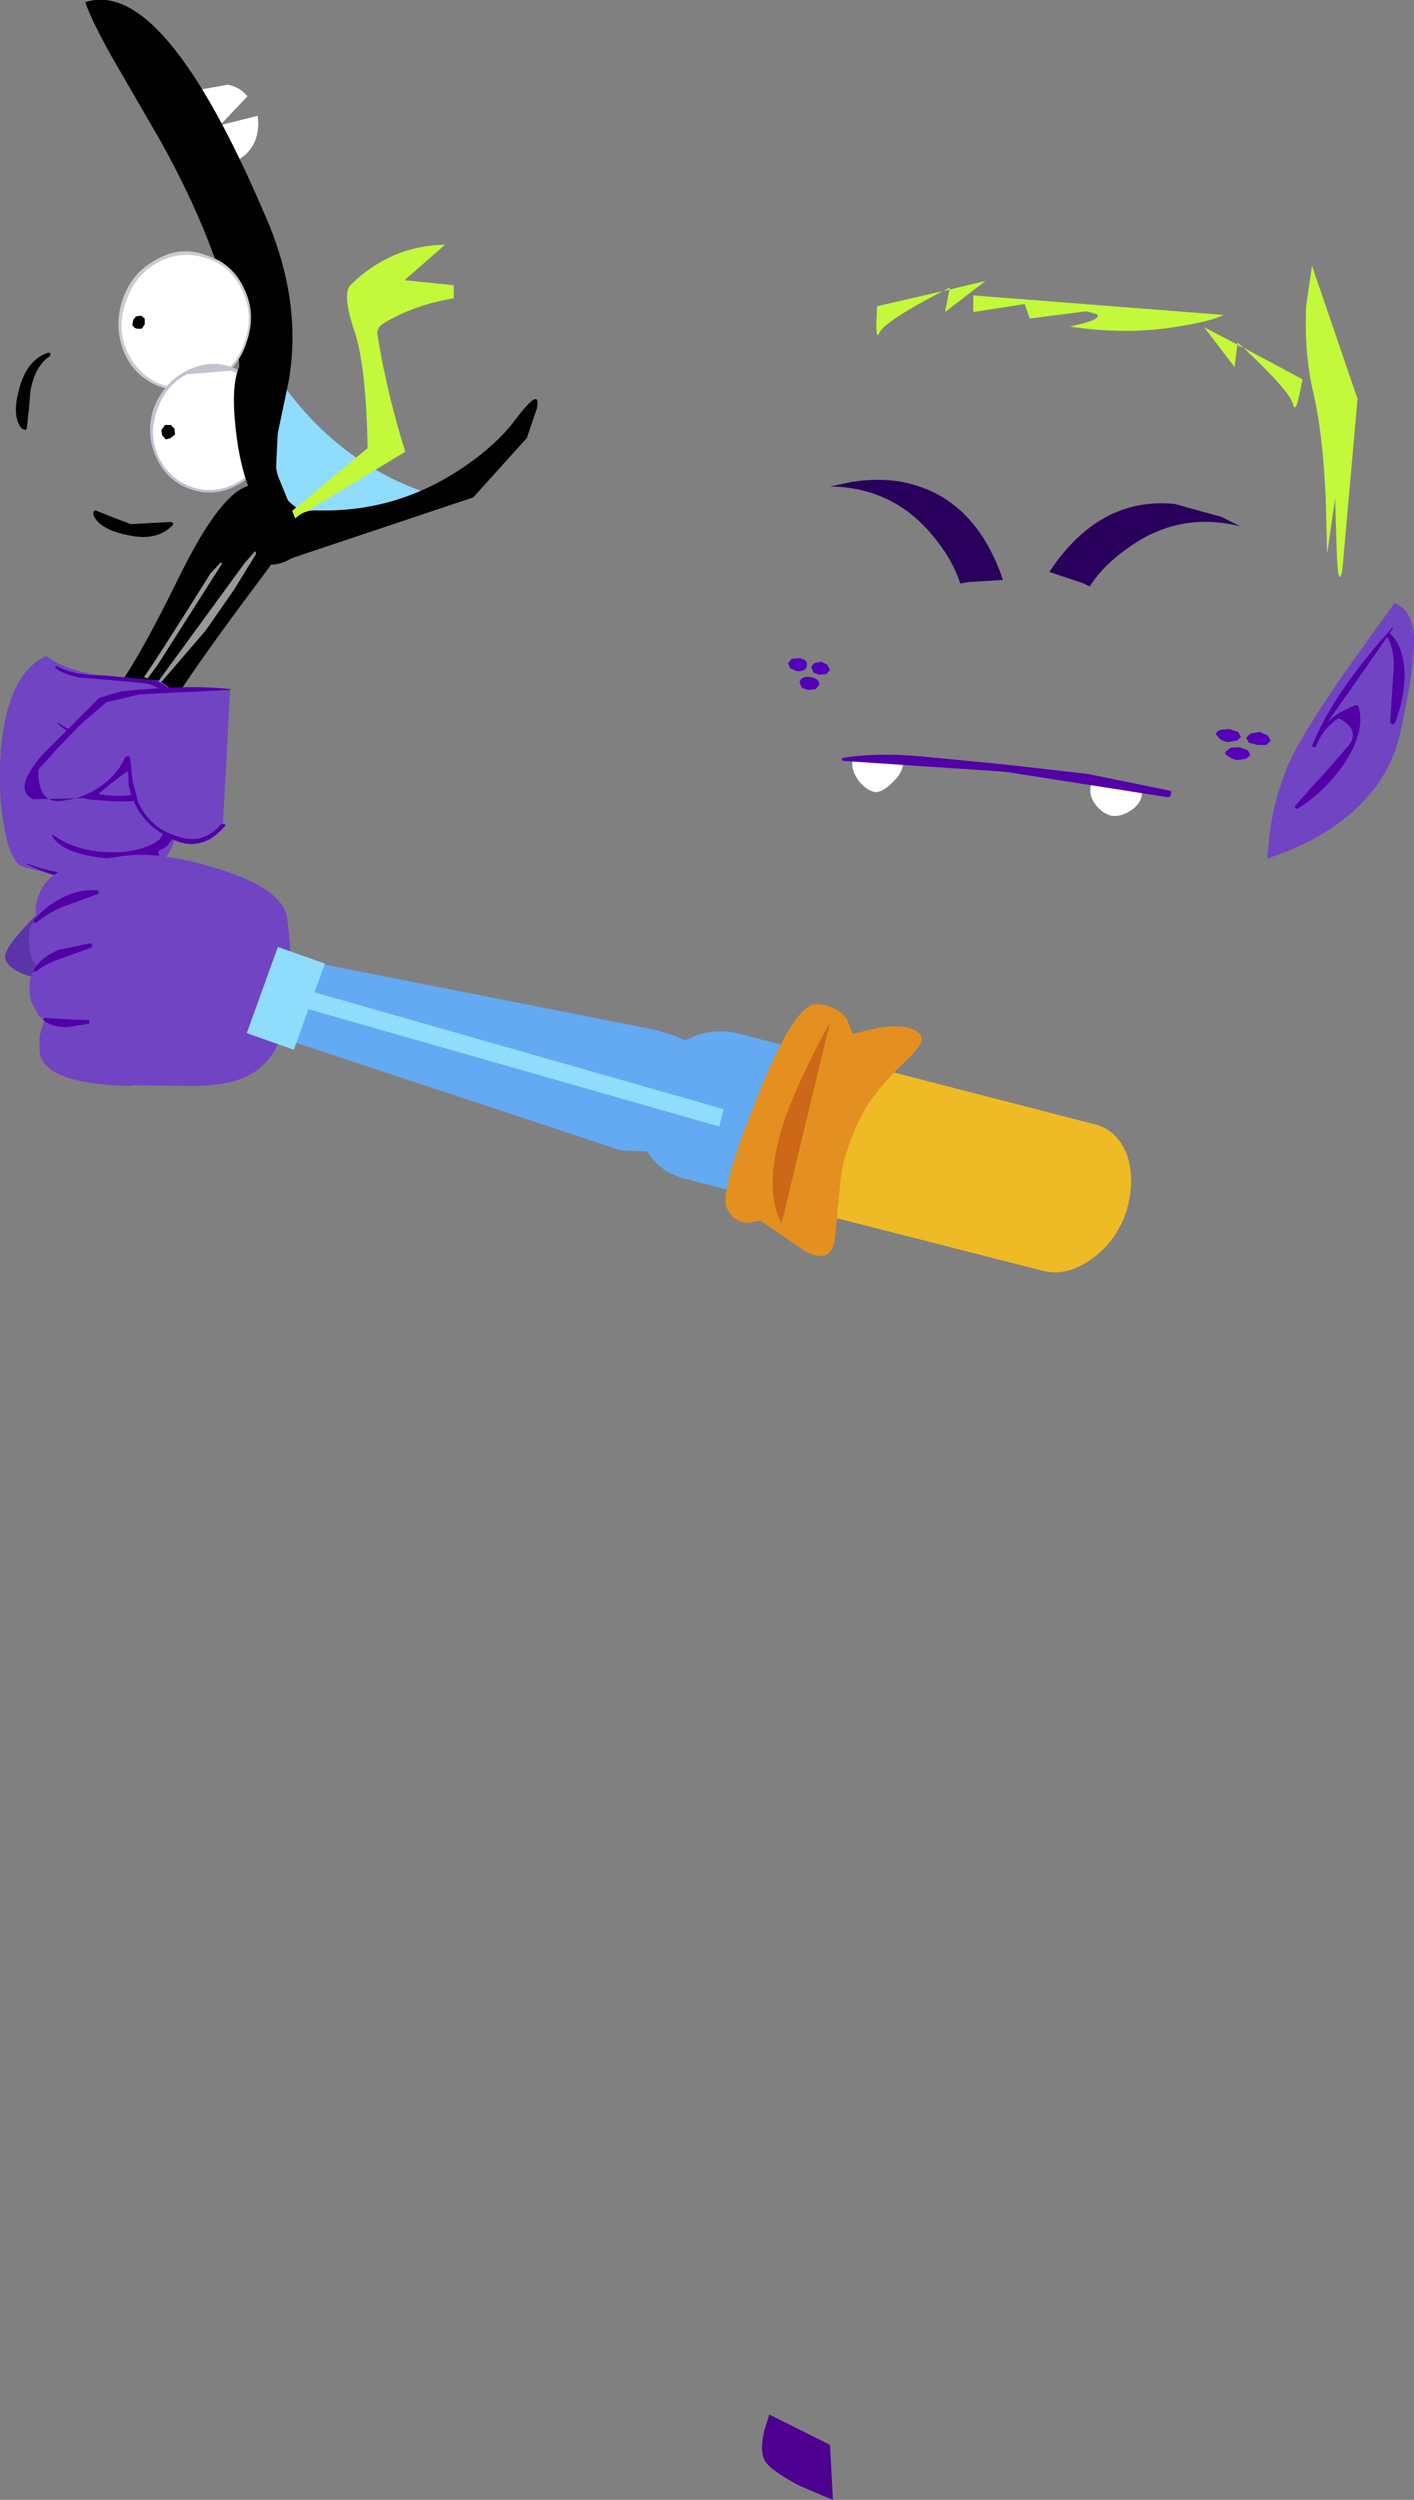 <?xml version="1.0" encoding="UTF-8" standalone="no"?>
<svg xmlns:xlink="http://www.w3.org/1999/xlink" height="172.65px" width="97.7px" xmlns="http://www.w3.org/2000/svg">
  <rect width="100%" height="100%" fill="#808080" stroke="none"/>
  <g transform="matrix(1.0, 0.0, 0.0, 1.0, 82.2, 201.5)">
    <path d="M-6.9 -161.0 Q-6.0 -162.45 -4.2 -163.7 -0.7 -166.2 3.5 -165.15 L2.2 -165.8 -1.05 -166.7 Q-6.25 -167.2 -9.7 -162.0 L-7.45 -161.25 -6.9 -161.0" fill="#29015d" fill-rule="evenodd" stroke="none"/>
    <path d="M15.5 -157.6 Q15.35 -159.4 14.15 -159.85 L10.95 -155.4 Q7.6 -150.6 6.75 -148.55 5.9 -146.45 5.55 -144.15 L5.35 -142.2 6.6 -142.65 Q8.1 -143.25 9.4 -144.05 13.65 -146.75 14.55 -150.9 15.6 -155.65 15.5 -157.6" fill="#7144c3" fill-rule="evenodd" stroke="none"/>
    <path d="M14.05 -158.1 L14.0 -158.15 Q10.0 -153.75 8.5 -150.1 8.4 -149.95 8.55 -149.9 8.7 -149.85 8.75 -150.0 9.2 -151.2 10.3 -151.9 12.0 -151.0 10.75 -149.75 L9.5 -148.3 8.35 -147.05 7.25 -145.8 7.35 -145.65 7.45 -145.65 Q9.2 -146.7 10.6 -148.65 12.2 -151.0 11.65 -152.75 L11.45 -152.8 Q10.1 -152.25 9.55 -151.65 L9.5 -151.6 11.8 -154.85 14.05 -158.1" fill="#5201a7" fill-rule="evenodd" stroke="none"/>
    <path d="M13.85 -157.75 L13.65 -157.75 13.65 -157.5 Q14.25 -156.55 14.05 -154.65 L13.85 -151.6 14.05 -151.45 14.2 -151.6 Q14.8 -153.2 14.85 -154.75 14.85 -156.8 13.85 -157.75" fill="#5201a7" fill-rule="evenodd" stroke="none"/>
    <path d="M-6.85 -147.1 Q-6.95 -146.45 -6.4 -145.8 -5.85 -145.2 -5.3 -145.15 -4.75 -145.1 -4.1 -145.5 -3.4 -145.95 -3.3 -146.6 -3.25 -147.3 -5.05 -147.55 -6.8 -147.8 -6.85 -147.1" fill="#ffffff" fill-rule="evenodd" stroke="none"/>
    <path d="M-23.3 -148.95 Q-23.4 -148.3 -22.85 -147.55 -22.3 -146.9 -21.75 -146.8 -21.25 -146.75 -20.55 -147.45 -19.85 -148.1 -19.8 -148.75 L-21.5 -149.2 -23.3 -148.95" fill="#ffffff" fill-rule="evenodd" stroke="none"/>
    <path d="M3.9 -150.55 L4.1 -150.2 4.7 -150.05 5.3 -150.05 5.6 -150.35 5.4 -150.7 4.85 -150.95 4.2 -150.85 3.9 -150.55" fill="#5501b9" fill-rule="evenodd" stroke="none"/>
    <path d="M1.8 -150.8 L2.05 -150.5 Q2.3 -150.3 2.65 -150.25 L3.25 -150.35 3.55 -150.6 3.35 -150.95 2.75 -151.15 2.15 -151.1 Q1.85 -151.0 1.8 -150.8" fill="#5501b9" fill-rule="evenodd" stroke="none"/>
    <path d="M2.45 -149.55 Q2.45 -149.35 2.7 -149.25 2.95 -149.05 3.3 -149.0 L3.9 -149.1 4.2 -149.35 4.0 -149.7 3.4 -149.9 2.8 -149.85 2.45 -149.55" fill="#5501b9" fill-rule="evenodd" stroke="none"/>
    <path d="M-26.45 -155.55 Q-26.4 -156.0 -27.05 -156.05 L-27.5 -156.0 -27.75 -155.7 -27.6 -155.35 -27.15 -155.15 Q-26.5 -155.1 -26.45 -155.55" fill="#5501b9" fill-rule="evenodd" stroke="none"/>
    <path d="M-24.85 -155.25 L-25.05 -155.6 -25.45 -155.8 -25.95 -155.7 -26.15 -155.45 -26.0 -155.05 -25.6 -154.9 -25.1 -154.95 -24.85 -155.25" fill="#5501b9" fill-rule="evenodd" stroke="none"/>
    <path d="M-25.6 -154.2 Q-25.55 -154.65 -26.25 -154.75 -26.9 -154.8 -26.95 -154.35 L-26.8 -154.0 -26.4 -153.85 -25.85 -153.9 -25.6 -154.2" fill="#5501b9" fill-rule="evenodd" stroke="none"/>
    <path d="M11.6 -173.95 L8.45 -183.15 8.05 -180.4 Q7.9 -177.1 8.55 -174.35 9.2 -171.55 9.4 -167.1 L9.5 -163.25 10.05 -167.1 10.15 -163.7 Q10.25 -160.65 10.55 -162.15 L11.6 -173.95" fill="#c3f83b" fill-rule="evenodd" stroke="none"/>
    <path d="M-21.45 -178.5 Q-21.1 -179.3 -17.05 -181.4 L-21.6 -180.35 -21.65 -179.1 Q-21.65 -178.0 -21.45 -178.5 M-16.6 -181.5 L-16.55 -181.65 -17.05 -181.4 -16.6 -181.5 -16.9 -179.95 -14.1 -182.1 -16.6 -181.5" fill="#c3f83b" fill-rule="evenodd" stroke="none"/>
    <path d="M7.55 -174.1 L7.8 -175.3 3.7 -177.5 3.3 -177.85 3.3 -177.7 1.0 -178.9 3.1 -176.15 3.3 -177.7 Q3.45 -177.55 3.7 -177.5 7.0 -174.4 7.15 -173.55 7.3 -173.0 7.55 -174.1" fill="#c3f83b" fill-rule="evenodd" stroke="none"/>
    <path d="M-0.8 -178.95 Q1.45 -179.3 2.35 -179.75 L-14.95 -181.1 -14.95 -179.95 -11.4 -180.5 -11.05 -179.5 -7.15 -180.0 -6.4 -179.8 Q-6.05 -179.4 -8.3 -178.95 -4.35 -178.35 -0.8 -178.95" fill="#c3f83b" fill-rule="evenodd" stroke="none"/>
    <path d="M-24.0 -149.15 L-24.05 -149.05 -23.95 -148.95 -12.75 -148.2 -1.55 -146.45 Q-1.35 -146.4 -1.3 -146.65 -1.2 -146.85 -1.4 -146.9 L-7.05 -148.05 -12.75 -148.7 -18.4 -149.25 Q-21.65 -149.55 -24.0 -149.15" fill="#5201a7" fill-rule="evenodd" stroke="none"/>
    <path d="M-24.85 -32.65 L-29.05 -34.75 -29.4 -33.6 Q-29.7 -32.3 -29.4 -31.65 -29.1 -30.95 -26.9 -29.8 L-24.65 -28.85 -24.85 -32.65" fill="#4e0190" fill-rule="evenodd" stroke="none"/>
    <path d="M-10.0 -124.6 L-31.3 -130.15 Q-33.3 -130.6 -35.2 -129.45 -37.15 -128.4 -37.9 -126.35 -38.65 -124.3 -37.75 -122.45 -36.85 -120.6 -34.9 -120.1 L-13.5 -114.6 Q-11.6 -114.1 -9.6 -115.15 -7.7 -116.25 -6.95 -118.35 -6.2 -120.4 -7.1 -122.25 -8.0 -124.1 -10.0 -124.6" fill="#63aaf2" fill-rule="evenodd" stroke="none"/>
    <path d="M-6.55 -123.85 L-24.0 -128.35 Q-25.6 -128.75 -27.3 -127.6 -29.0 -126.4 -29.7 -124.3 -30.5 -122.2 -29.85 -120.4 -29.25 -118.65 -27.65 -118.2 L-10.2 -113.75 Q-8.55 -113.3 -6.85 -114.5 -5.15 -115.65 -4.4 -117.75 -3.75 -119.85 -4.3 -121.65 -4.95 -123.45 -6.55 -123.85" fill="#eeba25" fill-rule="evenodd" stroke="none"/>
    <path d="M-29.65 -117.2 L-26.6 -115.1 Q-24.7 -114.1 -24.5 -116.05 L-24.1 -120.25 Q-23.75 -122.4 -22.6 -124.6 -21.7 -126.25 -19.6 -128.25 -18.15 -129.55 -18.65 -130.1 -19.3 -130.8 -21.35 -130.55 L-23.3 -130.1 -23.65 -131.05 Q-24.3 -132.05 -25.75 -132.15 -27.3 -132.25 -29.9 -125.65 -32.55 -119.15 -31.95 -118.0 -31.5 -117.1 -30.55 -117.05 L-29.65 -117.2" fill="#e49021" fill-rule="evenodd" stroke="none"/>
    <path d="M-24.85 -130.9 Q-27.1 -126.8 -28.05 -124.0 -29.5 -119.5 -28.2 -117.0 L-24.85 -130.9" fill="#cc6817" fill-rule="evenodd" stroke="none"/>
    <path d="M-64.45 -163.35 L-64.55 -163.45 -65.3 -162.6 -71.8 -153.7 -71.7 -153.65 -68.0 -157.95 -66.05 -160.75 -64.45 -163.35 M-66.85 -162.6 L-66.95 -162.65 -67.65 -161.9 Q-71.5 -155.75 -72.25 -154.75 L-72.0 -154.65 -71.3 -155.6 -66.85 -162.6 M-64.5 -168.0 Q-62.4 -167.9 -62.1 -167.3 -57.0 -171.2 -63.95 -161.85 -70.9 -152.6 -71.35 -150.9 L-71.55 -150.1 -75.4 -152.45 -74.9 -153.0 Q-73.25 -154.7 -69.95 -161.4 -66.65 -168.2 -64.5 -168.0" fill="#010101" fill-rule="evenodd" stroke="none"/>
    <path d="M-66.85 -162.6 L-71.3 -155.6 -72.0 -154.65 -72.25 -154.75 Q-71.5 -155.75 -67.65 -161.9 L-66.95 -162.65 -66.85 -162.6 M-64.45 -163.35 L-66.05 -160.75 -68.0 -157.95 -71.7 -153.65 -71.8 -153.7 -65.3 -162.6 -64.55 -163.45 -64.45 -163.35" fill="#999999" fill-rule="evenodd" stroke="none"/>
    <path d="M-71.3 -154.5 Q-70.1 -154.0 -70.25 -153.1 -70.3 -152.55 -71.3 -151.2 -70.15 -150.35 -70.0 -149.55 -69.9 -148.9 -70.3 -147.55 L-70.65 -146.6 -70.7 -145.8 -70.35 -144.9 Q-70.05 -144.4 -70.1 -144.0 -70.15 -142.1 -72.5 -141.1 -74.6 -140.15 -76.55 -140.6 L-76.4 -140.5 -78.6 -141.1 -80.8 -141.7 Q-81.55 -142.3 -81.9 -144.35 -82.3 -146.45 -82.2 -148.8 -81.9 -154.9 -79.0 -156.2 -77.5 -155.05 -74.7 -154.8 L-71.3 -154.5" fill="#7144c3" fill-rule="evenodd" stroke="none"/>
    <path d="M-71.35 -150.75 L-71.35 -150.85 -71.3 -150.85 Q-70.25 -150.1 -70.05 -148.95 -69.9 -147.8 -70.65 -146.75 -70.85 -146.5 -71.1 -146.75 -71.4 -146.95 -71.2 -147.2 -70.45 -148.0 -70.45 -149.05 -70.55 -150.0 -71.35 -150.75" fill="#5201a7" fill-rule="evenodd" stroke="none"/>
    <path d="M-71.1 -146.95 L-71.0 -147.1 -70.85 -147.1 Q-70.35 -146.6 -70.15 -145.95 -69.9 -145.25 -70.0 -144.6 -70.05 -144.0 -70.4 -143.4 -70.8 -142.8 -71.35 -142.75 L-71.6 -142.9 -71.6 -143.2 -71.15 -143.55 -70.85 -144.0 -70.55 -145.0 Q-70.6 -145.65 -71.1 -146.95" fill="#5201a7" fill-rule="evenodd" stroke="none"/>
    <path d="M-74.35 -150.35 Q-71.9 -150.15 -70.5 -151.15 L-70.4 -151.15 -70.4 -151.05 Q-71.65 -149.8 -74.35 -150.05 -76.9 -150.3 -78.25 -151.55 L-78.2 -151.6 Q-76.75 -150.55 -74.35 -150.35" fill="#5201a7" fill-rule="evenodd" stroke="none"/>
    <path d="M-74.6 -146.55 Q-72.3 -146.4 -70.65 -147.5 L-70.5 -147.45 -70.45 -147.3 Q-71.25 -145.9 -74.95 -146.2 -78.1 -146.35 -78.5 -147.6 L-78.45 -147.65 Q-76.45 -146.75 -74.6 -146.55" fill="#5201a7" fill-rule="evenodd" stroke="none"/>
    <path d="M-74.7 -142.65 Q-72.45 -142.55 -70.9 -143.65 L-70.75 -143.65 -70.7 -143.55 Q-71.1 -141.9 -74.55 -142.2 -77.8 -142.45 -78.6 -143.75 L-78.6 -143.85 -78.55 -143.85 Q-76.95 -142.7 -74.7 -142.65" fill="#5201a7" fill-rule="evenodd" stroke="none"/>
    <path d="M-74.9 -154.85 L-71.5 -154.5 Q-70.1 -154.0 -69.95 -152.65 -69.8 -151.3 -70.95 -150.45 L-71.1 -150.45 -71.15 -150.6 -70.6 -151.55 Q-70.25 -152.1 -70.35 -152.55 -70.5 -153.25 -70.9 -153.7 -71.4 -154.15 -72.1 -154.3 L-74.8 -154.55 -76.65 -154.7 Q-77.75 -154.9 -78.35 -155.35 L-78.4 -155.45 -78.25 -155.5 Q-77.2 -154.85 -74.9 -154.85" fill="#5201a7" fill-rule="evenodd" stroke="none"/>
    <path d="M-75.65 -141.05 L-73.2 -141.2 Q-72.15 -141.55 -71.75 -142.9 L-71.55 -143.1 -71.35 -142.95 Q-70.85 -141.65 -71.95 -140.9 -72.95 -140.15 -74.25 -140.2 -76.85 -140.25 -80.35 -141.8 L-80.3 -141.85 Q-78.0 -141.0 -75.65 -141.05" fill="#5201a7" fill-rule="evenodd" stroke="none"/>
    <path d="M-77.3 -140.6 L-76.7 -133.95 -80.05 -134.05 Q-81.75 -134.55 -81.85 -135.4 -81.9 -136.1 -79.6 -138.4 L-77.3 -140.6" fill="#5c34aa" fill-rule="evenodd" stroke="none"/>
    <path d="M-73.5 -142.4 L-78.0 -136.85 Q-78.6 -136.95 -79.15 -137.4 -80.15 -138.25 -79.45 -139.85 -78.8 -141.45 -76.05 -142.05 L-73.5 -142.4" fill="#7144c3" fill-rule="evenodd" stroke="none"/>
    <path d="M-77.2 -139.1 L-74.25 -139.5 -73.05 -126.5 Q-76.75 -126.55 -78.4 -127.45 -79.4 -128.05 -79.45 -128.85 -79.55 -129.9 -79.3 -130.55 L-79.1 -131.05 -79.5 -131.3 -80.05 -132.35 Q-80.3 -133.55 -79.95 -134.3 L-79.55 -134.7 -79.9 -135.1 Q-80.25 -135.8 -80.2 -137.05 -80.15 -138.35 -77.2 -139.1" fill="#7144c3" fill-rule="evenodd" stroke="none"/>
    <path d="M-62.35 -138.05 Q-61.25 -129.3 -64.9 -127.3 -66.2 -126.55 -68.65 -126.5 L-73.05 -126.55 Q-75.05 -126.5 -76.1 -128.75 -77.0 -130.75 -77.0 -133.95 -77.05 -136.95 -76.25 -139.4 -75.5 -141.95 -74.5 -142.2 -72.05 -142.95 -67.45 -141.6 -62.6 -140.15 -62.35 -138.05" fill="#7144c3" fill-rule="evenodd" stroke="none"/>
    <path d="M-79.7 -134.4 L-79.85 -134.4 -79.85 -134.55 Q-79.35 -135.4 -78.15 -135.9 L-76.0 -136.35 -75.8 -136.25 -75.9 -136.05 -77.85 -135.35 Q-79.1 -134.95 -79.7 -134.4" fill="#5201a7" fill-rule="evenodd" stroke="none"/>
    <path d="M-79.1 -130.95 L-79.25 -131.1 -79.1 -131.2 -78.25 -131.15 -77.4 -131.1 -76.05 -131.05 -76.0 -130.95 -76.05 -130.8 -77.65 -130.55 Q-78.55 -130.6 -79.1 -130.95" fill="#5201a7" fill-rule="evenodd" stroke="none"/>
    <path d="M-79.65 -137.8 L-79.8 -137.75 -79.85 -137.95 Q-79.1 -138.9 -77.9 -139.5 -76.55 -140.15 -75.45 -140.0 L-75.35 -139.85 -75.45 -139.75 -77.65 -138.95 Q-78.85 -138.5 -79.65 -137.8" fill="#5201a7" fill-rule="evenodd" stroke="none"/>
    <path d="M-62.65 -134.6 Q-63.7 -134.05 -63.95 -132.95 -64.2 -131.9 -63.55 -130.9 -62.85 -129.85 -61.65 -129.45 L-39.3 -122.05 -34.3 -121.85 Q-32.45 -122.55 -31.9 -124.6 -31.45 -126.6 -32.8 -128.15 -34.25 -129.8 -37.3 -130.45 L-60.35 -135.0 Q-61.65 -135.2 -62.65 -134.6" fill="#63aaf2" fill-rule="evenodd" stroke="none"/>
    <path d="M-61.1 -133.15 L-61.4 -131.95 -32.5 -123.7 -32.2 -124.9 -61.1 -133.15" fill="#90dcfc" fill-rule="evenodd" stroke="none"/>
    <path d="M-59.75 -134.95 L-63.0 -136.1 -65.15 -130.15 -61.9 -129.0 -59.75 -134.95" fill="#90dcfc" fill-rule="evenodd" stroke="none"/>
    <path d="M-75.3 -153.2 L-72.6 -153.7 -69.45 -153.95 -66.3 -153.9 -66.8 -144.5 Q-67.45 -143.5 -68.85 -143.45 -70.15 -143.35 -71.2 -144.1 -72.45 -144.95 -72.9 -146.35 L-73.4 -149.15 Q-73.8 -147.7 -75.6 -146.75 -77.3 -145.8 -78.7 -146.1 -81.05 -146.55 -79.85 -148.25 L-77.2 -151.1 -75.3 -153.2" fill="#7144c3" fill-rule="evenodd" stroke="none"/>
    <path d="M-66.25 -153.9 L-66.3 -153.85 -72.55 -153.55 -74.85 -153.0 -76.6 -151.5 -78.1 -149.95 -79.55 -148.35 Q-79.6 -145.75 -77.6 -146.25 -76.45 -146.4 -75.4 -147.1 -74.1 -147.95 -73.55 -149.2 L-73.35 -149.3 -73.2 -149.15 -73.05 -147.6 -72.65 -146.1 Q-71.85 -144.35 -70.1 -143.8 -68.2 -143.05 -66.9 -144.6 L-66.7 -144.6 Q-66.55 -144.5 -66.7 -144.4 -68.4 -142.45 -70.6 -143.7 -72.75 -144.8 -73.3 -147.2 L-73.35 -148.25 -73.75 -148.0 -75.75 -146.4 -79.9 -146.3 Q-81.35 -146.95 -79.3 -149.35 L-76.5 -152.15 -75.35 -153.3 -73.85 -153.75 Q-69.05 -154.25 -66.25 -153.9" fill="#5201a7" fill-rule="evenodd" stroke="none"/>
    <path d="M-15.85 -161.2 Q-16.4 -162.9 -17.75 -164.5 -20.5 -167.85 -24.85 -167.9 L-23.45 -168.2 Q-21.65 -168.5 -20.05 -168.25 -14.9 -167.35 -12.9 -161.45 L-15.3 -161.3 -15.85 -161.2" fill="#29015d" fill-rule="evenodd" stroke="none"/>
    <path d="M-64.05 -174.45 L-63.25 -174.85 -62.4 -174.6 Q-58.2 -168.95 -51.55 -167.1 -52.3 -166.55 -53.1 -166.3 -65.0 -162.6 -64.05 -174.45" fill="#90dcfc" fill-rule="evenodd" stroke="none"/>
    <path d="M-56.1 -178.25 Q-55.45 -174.3 -54.2 -170.3 L-62.3 -165.4 -62.7 -165.65 -56.8 -170.55 Q-56.9 -176.35 -57.75 -178.75 -58.55 -181.15 -58.0 -181.8 -55.2 -184.55 -51.45 -184.6 L-54.25 -182.15 -50.85 -181.8 -50.85 -180.9 Q-53.55 -180.45 -55.65 -179.2 -56.25 -178.85 -56.1 -178.25" fill="#c3f83b" fill-rule="evenodd" stroke="none"/>
    <path d="M-68.15 -195.35 Q-69.1 -194.85 -69.45 -193.75 -69.8 -192.65 -69.35 -191.65 L-69.3 -191.55 Q-68.85 -190.6 -67.85 -190.25 L-65.85 -190.4 Q-65.0 -190.85 -64.6 -191.7 -64.25 -192.6 -64.4 -193.5 L-67.0 -192.85 -65.1 -194.85 Q-65.65 -195.5 -66.45 -195.65 L-68.15 -195.35" fill="#ffffff" fill-rule="evenodd" stroke="none"/>
    <path d="M-62.25 -175.2 Q-61.3 -180.7 -63.85 -186.55 -70.9 -203.1 -76.3 -201.35 -75.95 -200.2 -74.4 -197.45 L-71.1 -191.75 Q-66.4 -183.3 -65.7 -176.7 L-64.9 -165.65 Q-64.75 -162.75 -63.85 -162.55 -62.85 -162.35 -61.75 -163.15 L-60.85 -164.0 -61.5 -164.95 -63.0 -168.65 Q-63.35 -169.8 -63.0 -171.6 L-62.25 -175.2" fill="#010101" fill-rule="evenodd" stroke="none"/>
    <path d="M-71.0 -174.75 Q-72.8 -175.35 -73.6 -177.1 -74.35 -178.9 -73.75 -180.75 -73.1 -182.7 -71.35 -183.6 -69.65 -184.55 -67.9 -183.85 -66.1 -183.3 -65.3 -181.5 -64.5 -179.8 -65.15 -177.9 -65.75 -176.0 -67.45 -175.1 -69.15 -174.2 -71.0 -174.75" fill="#cccccc" fill-rule="evenodd" stroke="none"/>
    <path d="M-70.9 -174.9 Q-72.6 -175.5 -73.4 -177.2 -74.15 -178.85 -73.5 -180.65 -72.9 -182.5 -71.25 -183.4 -69.6 -184.25 -67.9 -183.65 -66.2 -183.1 -65.45 -181.4 -64.65 -179.7 -65.3 -177.9 -65.9 -176.1 -67.5 -175.25 -69.15 -174.4 -70.9 -174.9" fill="#ffffff" fill-rule="evenodd" stroke="none"/>
    <path d="M-65.8 -168.0 Q-64.2 -168.85 -63.6 -170.6 -63.05 -172.3 -63.8 -173.95 -64.55 -175.55 -66.2 -176.15 -67.8 -176.7 -69.4 -175.85 -70.95 -175.0 -71.6 -173.25 -72.15 -171.5 -71.4 -169.9 -70.65 -168.25 -69.0 -167.7 -67.35 -167.15 -65.8 -168.0" fill="#c6c0d0" fill-rule="evenodd" stroke="none"/>
    <path d="M-65.85 -168.15 Q-64.35 -168.95 -63.8 -170.6 -63.25 -172.25 -64.0 -173.8 -64.7 -175.35 -66.25 -175.9 L-69.3 -175.65 Q-70.8 -174.85 -71.35 -173.15 -71.95 -171.5 -71.25 -169.95 -70.5 -168.4 -68.9 -167.85 -67.35 -167.35 -65.85 -168.15" fill="#ffffff" fill-rule="evenodd" stroke="none"/>
    <path d="M-70.4 -171.25 L-70.1 -171.5 -70.15 -171.9 -70.4 -172.15 -70.8 -172.15 -71.05 -171.8 -71.0 -171.45 -70.75 -171.15 -70.4 -171.25" fill="#010101" fill-rule="evenodd" stroke="none"/>
    <path d="M-72.4 -178.8 L-72.2 -179.1 -72.2 -179.5 -72.45 -179.7 -72.8 -179.65 -73.0 -179.4 -73.05 -179.05 Q-72.95 -178.85 -72.75 -178.8 L-72.4 -178.8" fill="#010101" fill-rule="evenodd" stroke="none"/>
    <path d="M-49.5 -167.15 L-45.8 -171.25 -45.1 -173.3 Q-44.8 -174.9 -46.6 -172.5 -47.95 -170.7 -50.45 -169.05 -54.95 -166.1 -60.3 -166.25 -61.9 -166.3 -62.3 -164.6 L-62.35 -162.85 -49.5 -167.15" fill="#010101" fill-rule="evenodd" stroke="none"/>
    <path d="M-70.45 -165.45 L-70.25 -165.4 -70.25 -165.25 Q-71.3 -164.15 -73.15 -164.5 -75.35 -164.9 -75.75 -165.95 L-75.75 -166.15 -75.6 -166.25 -74.35 -165.75 -73.15 -165.3 -70.45 -165.45" fill="#010101" fill-rule="evenodd" stroke="none"/>
    <path d="M-65.45 -176.55 Q-66.45 -175.2 -65.75 -170.65 -64.95 -166.0 -63.25 -166.4 L-62.95 -172.95 -65.45 -176.55" fill="#010101" fill-rule="evenodd" stroke="none"/>
    <path d="M-78.75 -176.9 L-78.7 -177.1 -78.85 -177.15 Q-80.25 -176.7 -80.8 -174.9 -81.45 -172.8 -80.7 -171.9 L-80.45 -171.8 -80.35 -171.9 -80.2 -173.25 -80.1 -174.5 Q-79.75 -176.3 -78.75 -176.9" fill="#010101" fill-rule="evenodd" stroke="none"/>
  </g>
</svg>
